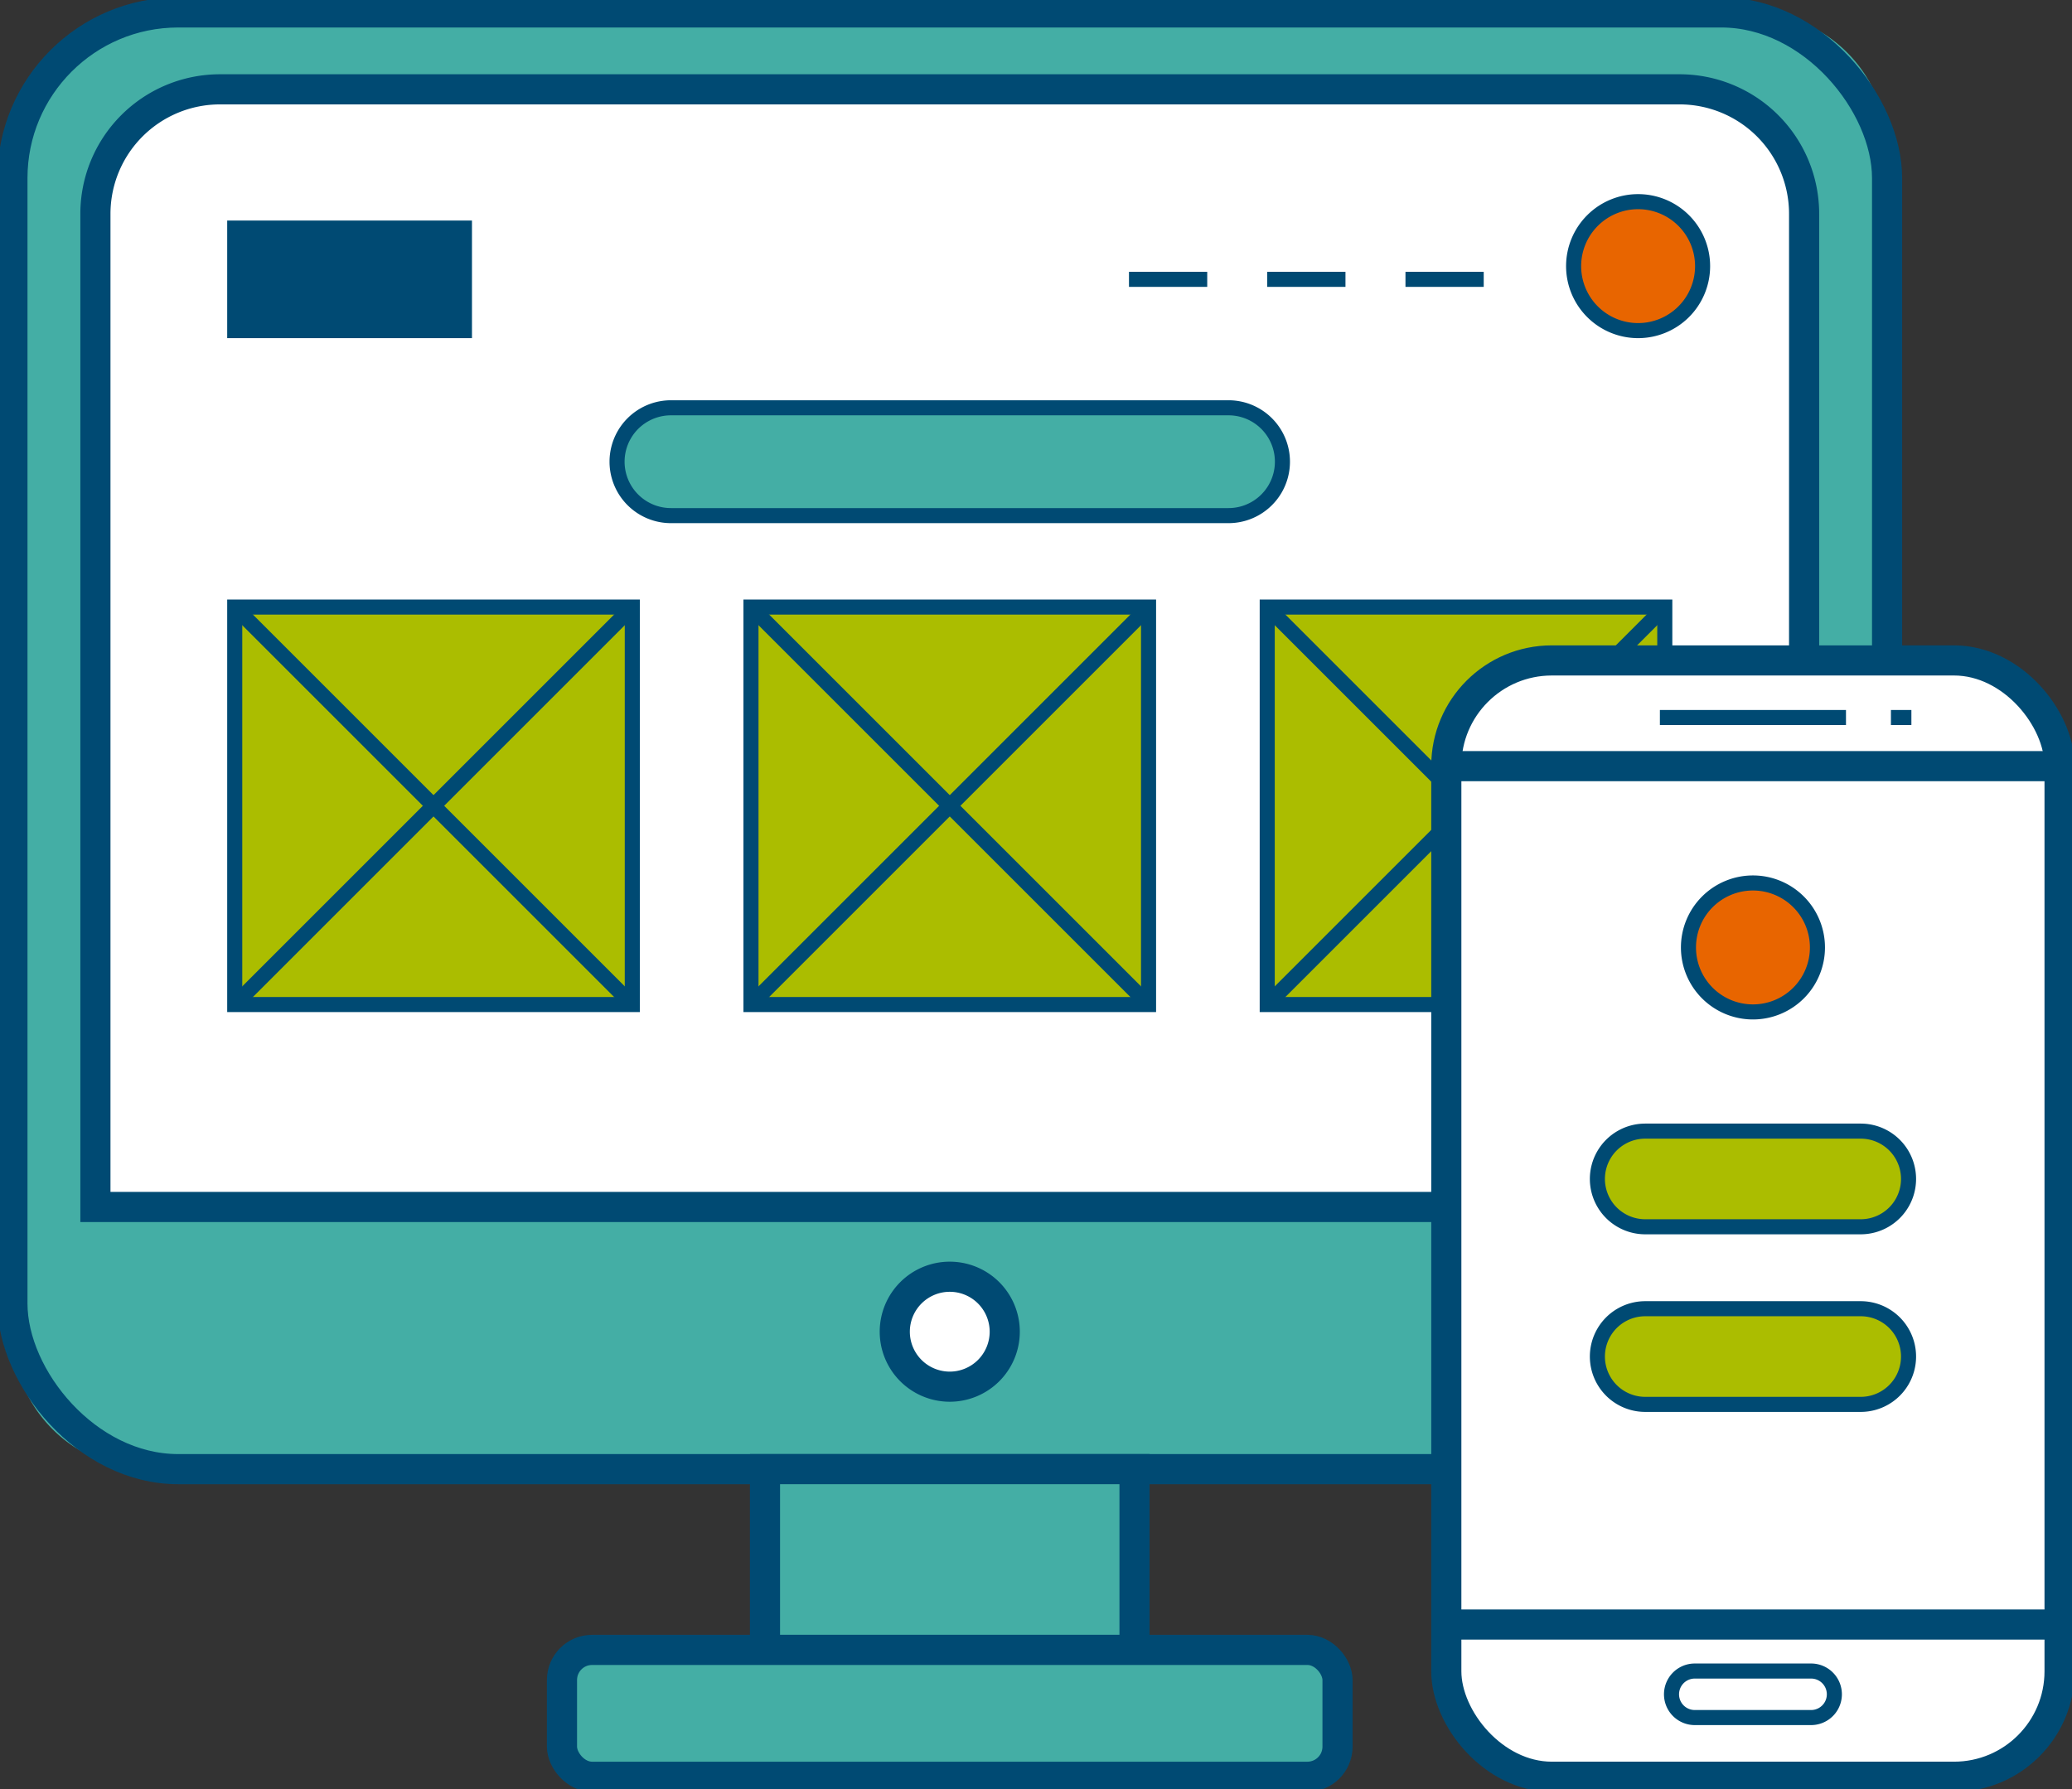 <svg id="Group_872" data-name="Group 872" xmlns="http://www.w3.org/2000/svg" xmlns:xlink="http://www.w3.org/1999/xlink" width="137.511" height="118.766" viewBox="0 0 137.511 118.766">
  <rect x="0" y="0" width="137.511" height="118.766" fill="#333333" stroke="none"/>
  <defs>
    <clipPath id="clip-path">
      <rect id="Rectangle_1637" data-name="Rectangle 1637" width="137.511" height="118.766" fill="none"/>
    </clipPath>
  </defs>
  <g id="Group_871" data-name="Group 871" transform="translate(0 0)">
    <g id="Group_870" data-name="Group 870" clip-path="url(#clip-path)">
      <path id="Path_10323" data-name="Path 10323" d="M116.345,97.7H10.07A9.07,9.07,0,0,1,1,88.627V10.07A9.07,9.07,0,0,1,10.07,1H116.345a9.07,9.07,0,0,1,9.07,9.07V88.627a9.07,9.07,0,0,1-9.07,9.07" transform="translate(-0.175 -0.175)" fill="#44aea5"/>
      <rect id="Rectangle_1624" data-name="Rectangle 1624" width="124.415" height="96.697" rx="11" transform="translate(0.824 0.825)" fill="none" stroke="#004a73" stroke-width="2"/>
      <rect id="Rectangle_1625" data-name="Rectangle 1625" width="24.525" height="11.999" transform="translate(50.769 97.521)" fill="#44aea5"/>
      <rect id="Rectangle_1626" data-name="Rectangle 1626" width="24.525" height="11.999" transform="translate(50.769 97.521)" fill="none" stroke="#004a73" stroke-width="2"/>
      <path id="Path_10324" data-name="Path 10324" d="M95.056,132.83H46.883a1.649,1.649,0,0,0-1.649,1.649V139.6a1.65,1.65,0,0,0,1.649,1.649H95.056a1.649,1.649,0,0,0,1.649-1.649v-5.123a1.649,1.649,0,0,0-1.649-1.649" transform="translate(-7.938 -23.309)" fill="#44aea5"/>
      <rect id="Rectangle_1627" data-name="Rectangle 1627" width="51.471" height="8.421" rx="2" transform="translate(37.296 109.521)" fill="none" stroke="#004a73" stroke-width="2"/>
      <path id="Path_10325" data-name="Path 10325" d="M79.319,106.436a3.649,3.649,0,1,1-3.649-3.649,3.649,3.649,0,0,1,3.649,3.649" transform="translate(-12.638 -18.037)" fill="#fff"/>
      <path id="Path_10326" data-name="Path 10326" d="M79.319,106.436a3.649,3.649,0,1,1-3.649-3.649A3.649,3.649,0,0,1,79.319,106.436Z" transform="translate(-12.638 -18.037)" fill="none" stroke="#004a73" stroke-width="2"/>
      <path id="Path_10327" data-name="Path 10327" d="M7.68,81.381V15.459a8.267,8.267,0,0,1,8.267-8.267h96.866a8.266,8.266,0,0,1,8.267,8.267V81.381Z" transform="translate(-1.348 -1.262)" fill="#fff"/>
      <path id="Path_10328" data-name="Path 10328" d="M7.68,81.381V15.459a8.267,8.267,0,0,1,8.267-8.267h96.866a8.266,8.266,0,0,1,8.267,8.267V81.381Z" transform="translate(-1.348 -1.262)" fill="none" stroke="#004a73" stroke-width="2"/>
      <rect id="Rectangle_1628" data-name="Rectangle 1628" width="26.385" height="26.385" transform="translate(15.578 40.297)" fill="#abbd00"/>
      <rect id="Rectangle_1629" data-name="Rectangle 1629" width="26.385" height="26.385" transform="translate(15.578 40.297)" fill="none" stroke="#004a73" stroke-width="1"/>
      <line id="Line_267" data-name="Line 267" x2="26.385" y2="26.385" transform="translate(15.578 40.296)" fill="#fff"/>
      <line id="Line_268" data-name="Line 268" x2="26.385" y2="26.385" transform="translate(15.578 40.296)" fill="none" stroke="#004a73" stroke-width="1"/>
      <line id="Line_269" data-name="Line 269" y1="26.385" x2="26.385" transform="translate(15.578 40.296)" fill="#fff"/>
      <line id="Line_270" data-name="Line 270" y1="26.385" x2="26.385" transform="translate(15.578 40.296)" fill="none" stroke="#004a73" stroke-width="1"/>
      <rect id="Rectangle_1630" data-name="Rectangle 1630" width="26.385" height="26.385" transform="translate(49.84 40.297)" fill="#abbd00"/>
      <rect id="Rectangle_1631" data-name="Rectangle 1631" width="26.385" height="26.385" transform="translate(49.84 40.297)" fill="none" stroke="#004a73" stroke-width="1"/>
      <line id="Line_271" data-name="Line 271" x2="26.385" y2="26.385" transform="translate(49.84 40.296)" fill="#fff"/>
      <line id="Line_272" data-name="Line 272" x2="26.385" y2="26.385" transform="translate(49.84 40.296)" fill="none" stroke="#004a73" stroke-width="1"/>
      <line id="Line_273" data-name="Line 273" y1="26.385" x2="26.385" transform="translate(49.84 40.296)" fill="#fff"/>
      <line id="Line_274" data-name="Line 274" y1="26.385" x2="26.385" transform="translate(49.84 40.296)" fill="none" stroke="#004a73" stroke-width="1"/>
      <rect id="Rectangle_1632" data-name="Rectangle 1632" width="26.385" height="26.385" transform="translate(84.101 40.297)" fill="#abbd00"/>
      <rect id="Rectangle_1633" data-name="Rectangle 1633" width="26.385" height="26.385" transform="translate(84.101 40.297)" fill="none" stroke="#004a73" stroke-width="1"/>
      <line id="Line_275" data-name="Line 275" x2="26.385" y2="26.385" transform="translate(84.101 40.296)" fill="#fff"/>
      <line id="Line_276" data-name="Line 276" x2="26.385" y2="26.385" transform="translate(84.101 40.296)" fill="none" stroke="#004a73" stroke-width="1"/>
      <line id="Line_277" data-name="Line 277" y1="26.385" x2="26.385" transform="translate(84.101 40.296)" fill="#fff"/>
      <line id="Line_278" data-name="Line 278" y1="26.385" x2="26.385" transform="translate(84.101 40.296)" fill="none" stroke="#004a73" stroke-width="1"/>
      <path id="Path_10329" data-name="Path 10329" d="M90.247,39.988h-37a3.579,3.579,0,1,1,0-7.158h37a3.579,3.579,0,0,1,0,7.158" transform="translate(-8.716 -5.761)" fill="#44aea5"/>
      <path id="Path_10330" data-name="Path 10330" d="M90.247,39.988h-37a3.579,3.579,0,1,1,0-7.158h37a3.579,3.579,0,0,1,0,7.158Z" transform="translate(-8.716 -5.761)" fill="none" stroke="#004a73" stroke-width="1"/>
      <path id="Path_10331" data-name="Path 10331" d="M135.221,20.515a4.28,4.28,0,1,1-4.28-4.28,4.28,4.28,0,0,1,4.28,4.28" transform="translate(-22.226 -2.849)" fill="#e86500"/>
      <path id="Path_10332" data-name="Path 10332" d="M135.221,20.515a4.28,4.28,0,1,1-4.28-4.28A4.28,4.28,0,0,1,135.221,20.515Z" transform="translate(-22.226 -2.849)" fill="none" stroke="#004a73" stroke-width="1"/>
      <rect id="Rectangle_1634" data-name="Rectangle 1634" width="15.245" height="6.806" transform="translate(15.578 15.14)" fill="#004a73"/>
      <rect id="Rectangle_1635" data-name="Rectangle 1635" width="15.245" height="6.806" transform="translate(15.578 15.14)" fill="none" stroke="#004a73" stroke-width="1"/>
      <line id="Line_279" data-name="Line 279" x1="5.193" transform="translate(93.276 18.543)" fill="#fff"/>
      <line id="Line_280" data-name="Line 280" x1="5.193" transform="translate(93.276 18.543)" fill="none" stroke="#004a73" stroke-width="1"/>
      <line id="Line_281" data-name="Line 281" x1="5.193" transform="translate(84.101 18.543)" fill="#fff"/>
      <line id="Line_282" data-name="Line 282" x1="5.193" transform="translate(84.101 18.543)" fill="none" stroke="#004a73" stroke-width="1"/>
      <line id="Line_283" data-name="Line 283" x1="5.193" transform="translate(74.926 18.543)" fill="#fff"/>
      <line id="Line_284" data-name="Line 284" x1="5.193" transform="translate(74.926 18.543)" fill="none" stroke="#004a73" stroke-width="1"/>
      <line id="Line_285" data-name="Line 285" x1="5.193" transform="translate(113.74 103.521)" fill="#fff"/>
      <line id="Line_286" data-name="Line 286" x1="5.193" transform="translate(113.74 103.521)" fill="none" stroke="#161615" stroke-width="1"/>
      <path id="Path_10333" data-name="Path 10333" d="M151.343,127.272H122.187a5.772,5.772,0,0,1-5.772-5.772V58.943a5.772,5.772,0,0,1,5.772-5.772h29.157a5.772,5.772,0,0,1,5.772,5.772V121.5a5.772,5.772,0,0,1-5.772,5.772" transform="translate(-20.429 -9.331)" fill="#fff"/>
      <rect id="Rectangle_1636" data-name="Rectangle 1636" width="40.7" height="74.101" rx="7" transform="translate(95.986 43.84)" fill="none" stroke="#004a73" stroke-width="2"/>
      <line id="Line_287" data-name="Line 287" x2="40.7" transform="translate(95.986 107.837)" fill="#fff"/>
      <line id="Line_288" data-name="Line 288" x2="40.7" transform="translate(95.986 107.837)" fill="none" stroke="#004a73" stroke-width="2"/>
      <line id="Line_289" data-name="Line 289" x2="40.7" transform="translate(95.986 50.857)" fill="#fff"/>
      <line id="Line_290" data-name="Line 290" x2="40.7" transform="translate(95.986 50.857)" fill="none" stroke="#004a73" stroke-width="2"/>
      <line id="Line_291" data-name="Line 291" x2="12.35" transform="translate(110.161 47.629)" fill="#fff"/>
      <line id="Line_292" data-name="Line 292" x2="12.35" transform="translate(110.161 47.629)" fill="none" stroke="#004a73" stroke-width="1"/>
      <line id="Line_293" data-name="Line 293" x2="1.358" transform="translate(125.494 47.629)" fill="#fff"/>
      <line id="Line_294" data-name="Line 294" x2="1.358" transform="translate(125.494 47.629)" fill="none" stroke="#004a73" stroke-width="1"/>
      <path id="Path_10334" data-name="Path 10334" d="M143.805,137.62h-7.72a1.544,1.544,0,0,1,0-3.088h7.72a1.544,1.544,0,0,1,0,3.088" transform="translate(-23.609 -23.608)" fill="#fff"/>
      <path id="Path_10335" data-name="Path 10335" d="M143.805,137.62h-7.72a1.544,1.544,0,0,1,0-3.088h7.72a1.544,1.544,0,0,1,0,3.088Z" transform="translate(-23.609 -23.608)" fill="none" stroke="#004a73" stroke-width="1"/>
      <path id="Path_10336" data-name="Path 10336" d="M146.05,97.414h-14.3a3.175,3.175,0,0,1,0-6.35h14.3a3.175,3.175,0,1,1,0,6.35" transform="translate(-22.562 -15.98)" fill="#abbd00"/>
      <path id="Path_10337" data-name="Path 10337" d="M146.05,97.414h-14.3a3.175,3.175,0,0,1,0-6.35h14.3a3.175,3.175,0,1,1,0,6.35Z" transform="translate(-22.562 -15.98)" fill="none" stroke="#004a73" stroke-width="1"/>
      <path id="Path_10338" data-name="Path 10338" d="M146.05,111.712h-14.3a3.175,3.175,0,1,1,0-6.35h14.3a3.175,3.175,0,1,1,0,6.35" transform="translate(-22.562 -18.489)" fill="#abbd00"/>
      <path id="Path_10339" data-name="Path 10339" d="M146.05,111.712h-14.3a3.175,3.175,0,1,1,0-6.35h14.3a3.175,3.175,0,1,1,0,6.35Z" transform="translate(-22.562 -18.489)" fill="none" stroke="#004a73" stroke-width="1"/>
      <path id="Path_10340" data-name="Path 10340" d="M144.465,75.366a4.28,4.28,0,1,1-4.28-4.28,4.28,4.28,0,0,1,4.28,4.28" transform="translate(-23.848 -12.474)" fill="#e86500"/>
      <path id="Path_10341" data-name="Path 10341" d="M144.465,75.366a4.28,4.28,0,1,1-4.28-4.28A4.28,4.28,0,0,1,144.465,75.366Z" transform="translate(-23.848 -12.474)" fill="none" stroke="#004a73" stroke-width="1"/>
    </g>
  </g>
</svg>
